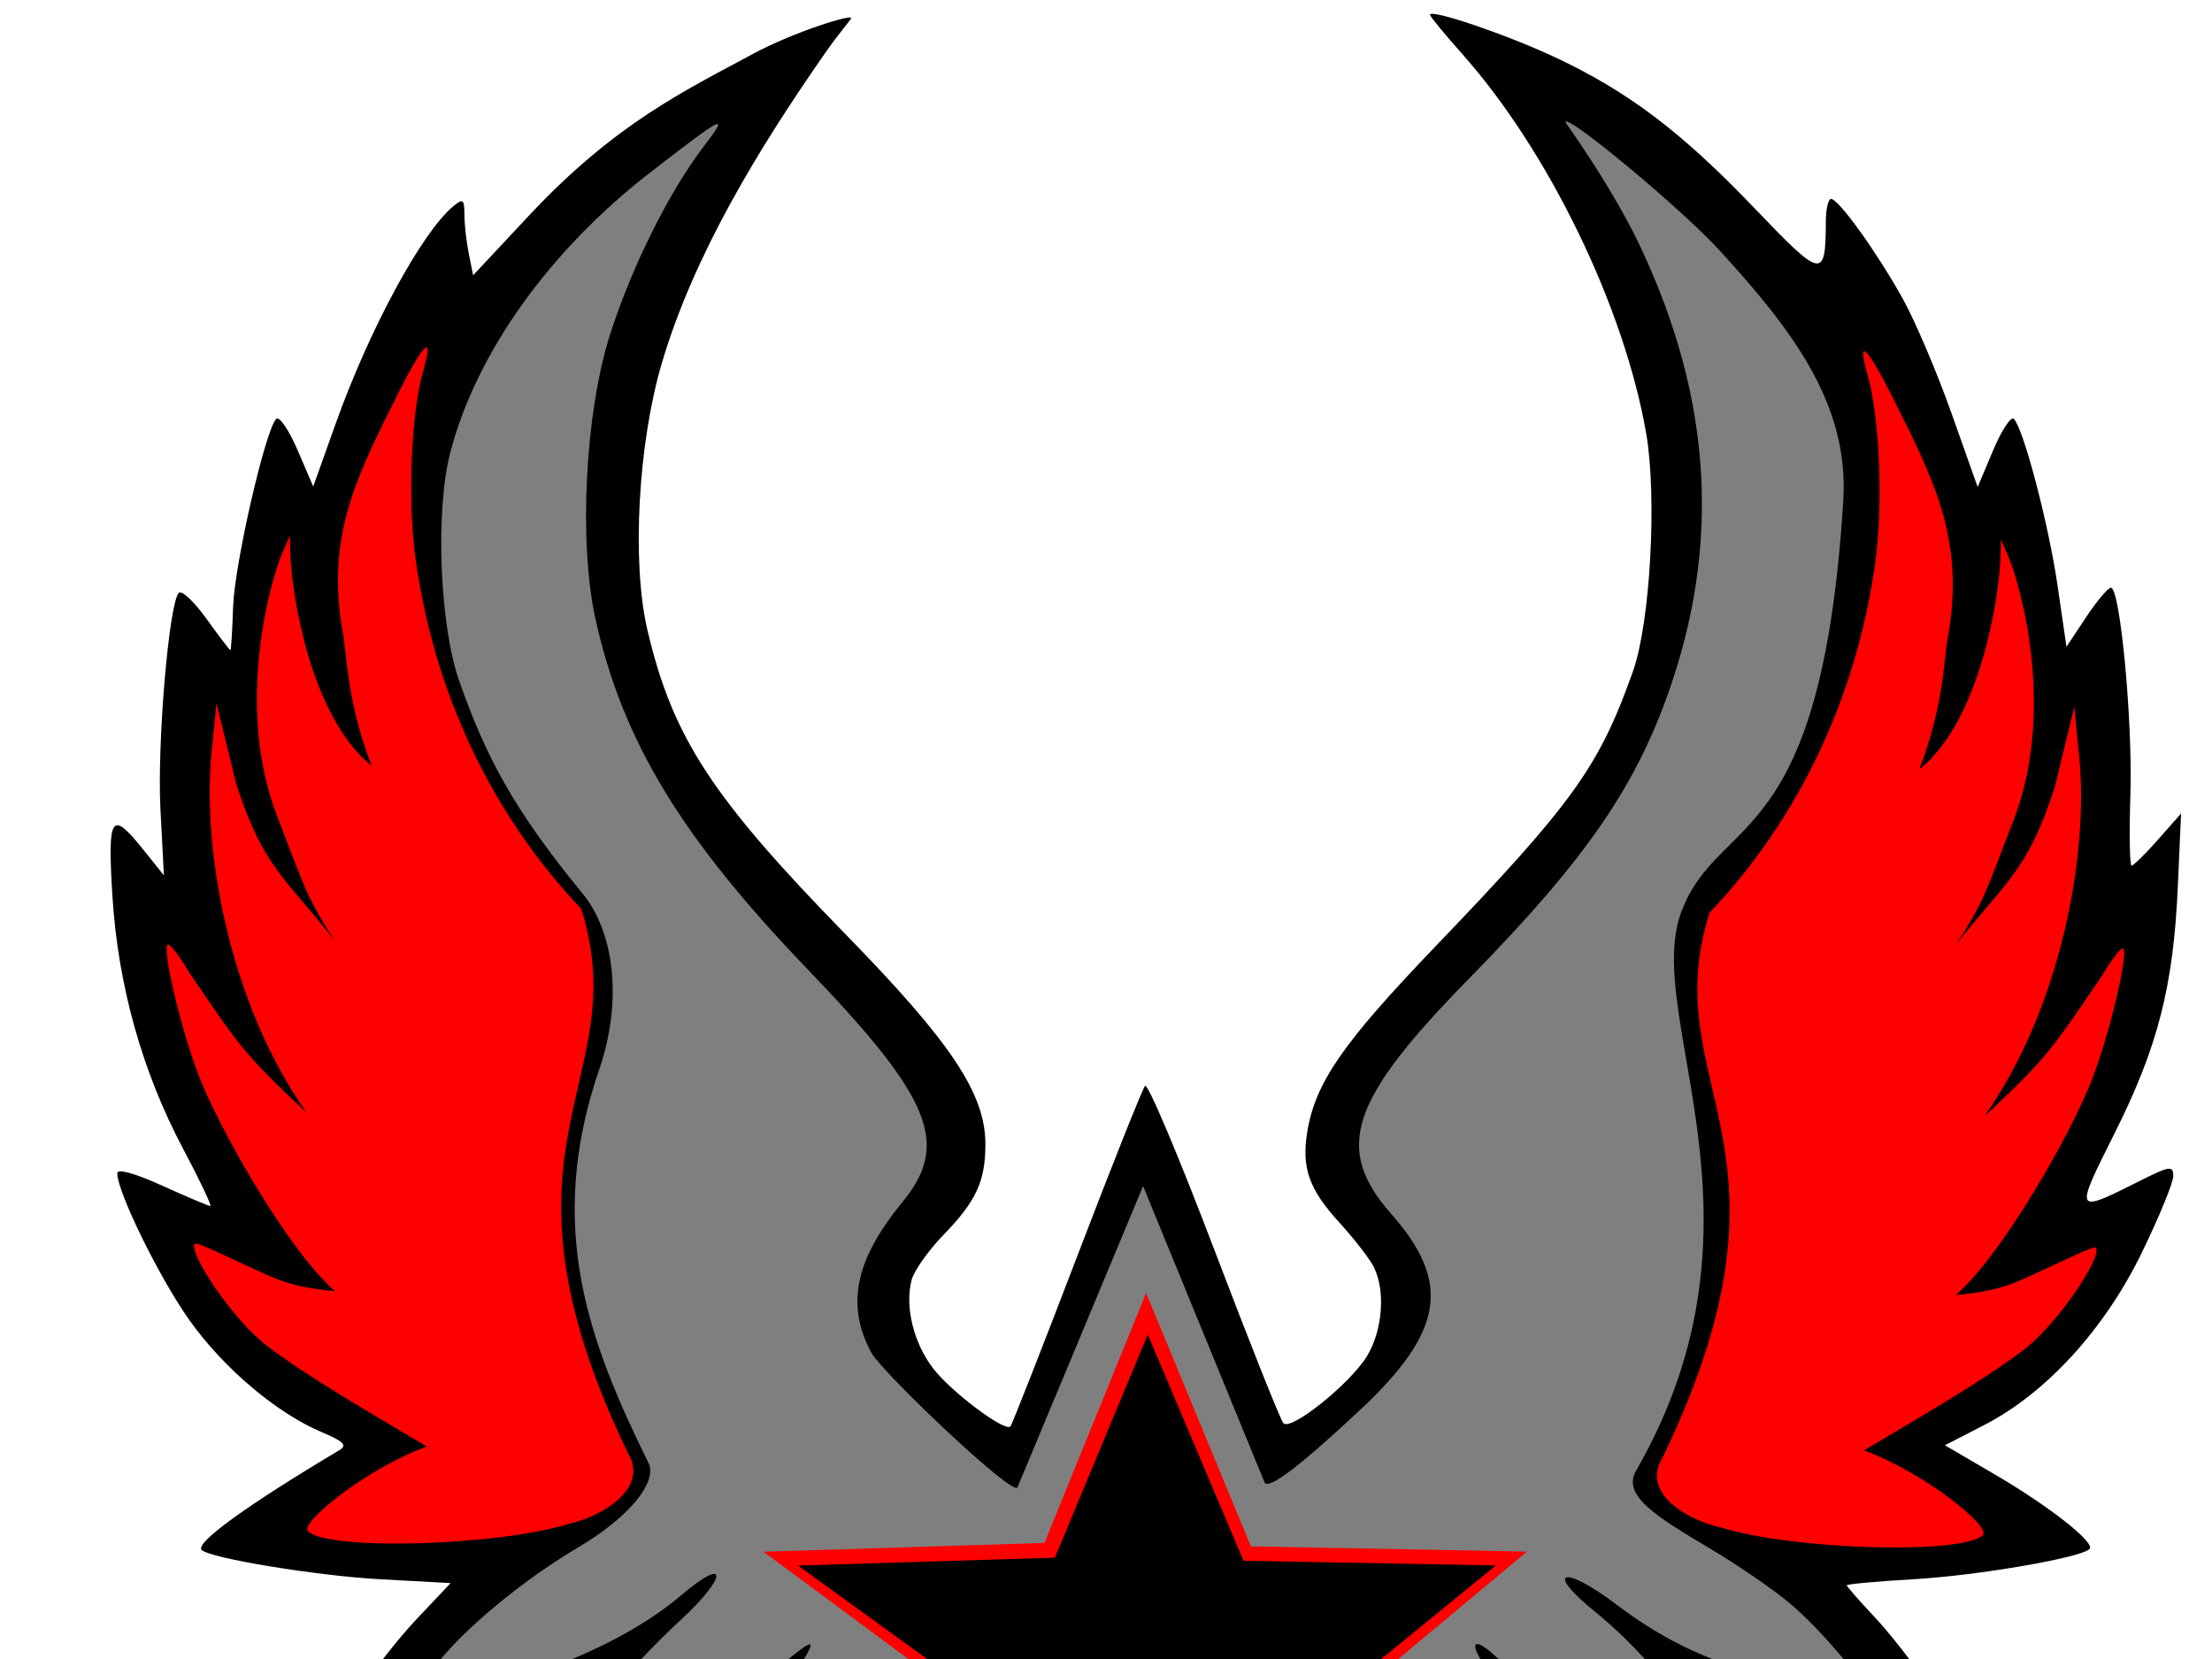 <?xml version="1.0"?><svg width="640" height="480" xmlns="http://www.w3.org/2000/svg">
 <title>RED STAR EMBLEM</title>
 <g>
  <title>Layer 1</title>
  <path d="m203.545,645.216l35.334,-102.623c-15.004,9.344 -31.238,16.531 -47.946,22.377c-4.595,1.391 -4.693,1.178 -3.347,-7.312c0.762,-4.809 2.666,-13.849 4.231,-20.089c3.973,-15.846 3.838,-16.406 -3.109,-12.814c-6.633,3.43 -36.769,11.058 -43.774,11.08l-4.505,0.014l4.815,-12.791c2.648,-7.035 6.325,-15.711 8.17,-19.281c1.846,-3.569 3.063,-6.778 2.705,-7.13c-0.358,-0.352 -5.173,0.159 -10.7,1.136c-13.465,2.38 -48.033,5.721 -49.045,4.741c-1.464,-1.419 14.364,-23.713 24.276,-34.193l9.73,-10.288l-20.619,-1.133c-18.205,-1 -49.019,-6.072 -51.409,-8.462c-2.005,-2.005 13.018,-12.894 39.834,-28.869c2.349,-1.399 1.259,-2.534 -4.934,-5.139c-13.109,-5.512 -28.422,-18.429 -38.363,-32.36c-8.609,-12.064 -20.836,-36.892 -20.965,-42.571c-0.033,-1.468 4.958,-0.114 12.966,3.517c7.161,3.247 13.438,5.904 13.949,5.904c0.511,0 -3.033,-7.462 -7.874,-16.582c-11.851,-22.325 -18.87,-47.462 -20.447,-73.227c-1.425,-23.295 -0.357,-24.885 8.938,-13.299l5.966,7.436l-1.001,-19.129c-0.994,-19.006 2.46,-59.655 5.321,-62.608c0.822,-0.849 4.429,2.543 8.016,7.537c3.586,4.994 6.691,9.077 6.898,9.074c0.208,-0.003 0.563,-5.656 0.79,-12.562c0.404,-12.314 9.323,-51.188 12.474,-54.369c0.88,-0.888 3.649,3.148 6.154,8.97l4.554,10.586l6.484,-18.159c9.787,-27.411 24.906,-55.347 34.069,-62.952c2.761,-2.292 3.184,-1.976 3.184,2.377c0,2.761 0.567,7.856 1.261,11.323l1.261,6.303l16.078,-17.185c25.067,-26.793 45.031,-36.127 64.794,-46.822c11.693,-6.328 29.401,-11.887 28.485,-10.297c-0.572,0.991 -3.546,4.316 -7.636,10.186c-19.12,27.444 -37.784,58.04 -47.093,89.443c-6.917,23.335 -8.784,57.856 -4.185,77.381c7.3,30.989 18.617,48.344 57.435,88.083c30.449,31.171 40.342,46.03 40.342,60.595c0,10.707 -2.658,16.491 -12.007,26.124c-4.484,4.621 -8.702,10.588 -9.373,13.261c-1.943,7.74 0.588,18.072 6.243,25.485c5.121,6.714 20.729,18.452 22.362,16.819c0.455,-0.455 9.094,-22.456 19.199,-48.89c10.104,-26.435 19.002,-48.779 19.773,-49.654c0.771,-0.875 9.756,20.38 19.966,47.232c10.211,26.853 19.24,49.523 20.065,50.379c2.189,2.271 19.186,-11.345 24.112,-19.317c4.637,-7.503 5.504,-19.244 1.927,-26.086c-1.262,-2.415 -5.754,-8.181 -9.981,-12.813c-8.654,-9.484 -10.846,-15.703 -9.172,-26.018c2.318,-14.285 10.211,-25.705 37.23,-53.867c39.734,-41.415 47.231,-51.863 57.022,-79.472c5.013,-14.135 7.014,-50.466 3.798,-68.936c-6.353,-36.482 -28.191,-81.506 -53.179,-109.641c-5.144,-5.792 -9.354,-10.905 -9.354,-11.361c0,-1.807 21.931,5.625 36,12.2c21.191,9.904 36.8,21.697 57.823,43.688c19.713,20.62 20.642,20.793 20.713,3.864c0.015,-3.593 0.706,-6.504 1.535,-6.47c2.213,0.091 13.14,15.292 20.625,28.693c3.585,6.419 9.949,21.343 14.142,33.163l7.623,21.492l4.487,-10.647c2.468,-5.856 5.169,-9.926 6.003,-9.045c2.843,3.006 10.085,30.677 12.645,48.316l2.555,17.603l5.672,-8.542c3.12,-4.698 6.354,-8.542 7.188,-8.542c2.682,0 6.318,38.543 5.641,59.799c-0.361,11.333 -0.205,20.604 0.348,20.601c0.553,-0.002 3.999,-3.396 7.659,-7.541l6.654,-7.537l-0.936,21.104c-1.28,28.865 -5.782,46.447 -18.274,71.367c-11.742,23.424 -11.759,23.392 7.408,13.759c8.511,-4.278 9.547,-4.423 9.547,-1.34c0,1.902 -4.103,11.892 -9.117,22.199c-10.761,22.12 -27.647,40.597 -45.525,49.813l-11.429,5.892l14.444,8.442c15.783,9.224 29.159,19.752 27.395,21.561c-2.463,2.526 -32.182,7.65 -50.636,8.731c-10.778,0.631 -19.596,1.429 -19.596,1.773c0,0.344 3.646,4.509 8.103,9.255c8.648,9.21 24.055,30.999 24.055,34.02c0,1.001 -2.035,1.404 -4.522,0.897c-2.487,-0.507 -11.758,-1.482 -20.601,-2.165c-8.844,-0.684 -20.043,-2.125 -24.888,-3.204c-4.845,-1.079 -9.204,-1.566 -9.687,-1.083c-0.483,0.483 1.105,4.767 3.529,9.519c2.424,4.752 6.056,13.432 8.072,19.289c3.14,9.127 3.236,10.649 0.672,10.649c-6.837,0 -34.608,-6.625 -42.749,-10.198l-8.774,-3.851l1.245,4.512c3.167,11.482 7.779,37.824 6.795,38.809c-13.888,3.516 -53.854,-28.781 -50.866,-19.847l33.522,100.236l-125.82,-87.552l-128.873,87.257z" id="path5842" fill="#000000"/>
  <path d="m329.633,545.984l109.727,77.291l-43.949,-117.387c-0.986,-2.634 4.554,-9.649 7.687,-3.317c5.46,11.036 30.259,33.946 45.472,42.009c6.98,3.699 13.071,6.345 13.536,5.88c1.816,-1.816 -5.451,-24.362 -12.12,-37.605c-3.863,-7.671 -11.088,-18.937 -16.056,-25.036c-11.138,-13.675 -8.519,-16.885 3.307,-4.054c15.268,16.564 42.13,33.305 60.675,37.814c6.911,1.68 6.562,-0.034 -3.357,-16.498c-9.089,-15.086 -20.81,-28.823 -33.095,-38.786c-14.773,-11.981 -9.246,-13.758 6.27,-2.016c14.38,10.883 27.771,17.017 48.992,22.445c16.228,4.15 22.672,4.833 22.591,2.392c-0.103,-3.073 -13.296,-18.503 -21.842,-25.546c-4.856,-4.002 -14.929,-10.9 -22.386,-15.33c-16.002,-9.506 -25.855,-15.539 -21.707,-22.741c41.866,-72.697 1.619,-131.248 13.108,-161.737c10.833,-28.748 40.508,-16.634 46.834,-118.936c1.713,-27.829 -14.668,-49.321 -35.894,-72.485c-11.042,-12.05 -44.489,-39.844 -44.489,-36.969c7.21,10.338 13.994,20.905 19.808,32.169c21.824,44.082 25.451,86.523 11.079,129.638c-9.863,29.588 -24.505,51.011 -58.657,85.822c-34.728,35.399 -39.321,49.277 -22.596,68.277c17.492,19.872 15.175,34.043 -9.307,56.906c-17.627,16.461 -26.45,23.025 -27.414,20.671l-35.117,-85.69l-36.344,87.161c-1.177,2.822 -38.146,-32.244 -42.165,-38.746c-9.121,-16.449 -1.786,-30.553 8.646,-43.513c14.137,-16.92 8.862,-30.112 -26.923,-67.329c-36.728,-38.198 -53.749,-66.212 -61.608,-101.397c-4.981,-22.297 -3.067,-59.956 4.201,-82.657c6.207,-19.388 16.983,-41.075 26.815,-53.967c7.873,-10.323 6.627,-9.736 -15.204,7.166c-29.181,22.593 -50.349,52.219 -57.853,80.969c-4.417,16.919 -3.105,50.149 2.619,66.335c7.786,22.019 15.698,36.909 35.119,60.725c9.944,11.49 12.052,31.926 5.383,51.349c-15.768,45.925 -2.936,79.062 14.214,114.049c2.512,5.126 -4.637,15.149 -20.802,24.677c-17.922,10.564 -38.113,28.102 -42.809,37.184l-3.083,5.962l9.731,-1.365c23.722,-3.327 50.553,-14.707 66.327,-28.132c13.958,-11.88 13.566,-5.402 -0.451,7.441c-7.345,6.73 -16.696,16.818 -20.78,22.417c-9.743,13.358 -18.906,29.319 -17.588,30.638c1.685,1.685 15.295,-3.294 30.46,-11.143c8.451,-4.374 20.166,-13.094 29.338,-21.838c8.398,-8.006 15.808,-14.016 16.468,-13.357c0.659,0.659 -3.218,6.962 -8.617,14.005c-11.381,14.849 -20.519,33.131 -24.772,49.56c-3.466,13.389 -2.669,13.859 10.52,6.206c21.02,-12.196 48.414,-38.559 48.414,-46.59c0,-1.28 4.744,-3.31 4.404,-2.327l-42.656,123.106l107.898,-73.774z" id="path5840" stroke-miterlimit="4" marker-start="none" stroke-width="0" fill="#7f7f7f"/>
  <path d="m331.123,529.609l-84.204,58.074l32.703,-95.218l-58.73,-43.501l81.3,-2.554l29.417,-72.296l30.312,73.301l79.901,1.507l-60.425,50.411l33.759,90.039l-84.031,-59.764z" id="path5838" stroke-miterlimit="4" stroke-width="10" fill="#ff0000"/>
  <path d="m123.31,100.52c-0.975,0.248 -3.674,4.517 -7.788,12.687c-12.354,24.532 -21.401,42.057 -16.284,70.145c1.108,6.079 1.213,20.151 8.299,38.2c-18.015,-14.368 -23.264,-50.848 -23.546,-61.553l-0.126,-5.025l-2.198,5.025c-3.27,7.589 -13.942,44.269 -1.378,76.423c7.249,18.55 7.955,22.579 16.607,35.843c-13.74,-17.776 -20.71,-20.886 -28.627,-45.694l-5.633,-23.171l-1.445,14.634c-2.747,27.879 5.239,72.387 27.452,103.806c-18.929,-17.527 -20.123,-20.422 -33.858,-40.369c-2.928,-4.996 -5.766,-8.68 -6.281,-8.165c-1.559,1.559 3.619,23.543 8.73,37.183c5.993,15.992 26.398,51.679 39.71,63.089c-13.293,-1.336 -16.111,-3.056 -26.475,-7.817c-8.19,-3.762 -13.541,-6.415 -14.051,-5.904c-2.182,2.182 10.783,21.964 21.041,29.709c12.465,9.411 30.474,19.658 46.01,28.948c-17.554,6.424 -36.806,22.087 -34.39,24.502c5.722,5.722 55.033,4.302 75.811,-2.198c9.177,-2.049 23.162,-10.186 16.707,-20.539c-43.403,-90.38 2.545,-106.689 -13.441,-157.337c-25.867,-27.24 -42.559,-62.502 -47.923,-101.248c-2.333,-16.848 -1.302,-42.124 2.198,-54.33c1.377,-4.801 1.638,-7.039 0.879,-6.846z" id="path5836" fill="#ff0000"/>
  <path d="m539.477,101.651c0.975,0.248 3.674,4.517 7.788,12.687c12.354,24.532 21.401,42.057 16.284,70.145c-1.107,6.079 -1.213,20.151 -8.299,38.2c18.015,-14.368 23.264,-50.848 23.546,-61.553l0.126,-5.025l2.198,5.025c3.27,7.589 13.942,44.269 1.378,76.423c-7.249,18.55 -7.955,22.579 -16.607,35.843c13.74,-17.776 20.71,-20.886 28.627,-45.694l5.633,-23.171l1.445,14.635c2.747,27.879 -5.239,72.387 -27.452,103.806c18.929,-17.527 20.123,-20.422 33.858,-40.369c2.928,-4.996 5.766,-8.68 6.281,-8.165c1.559,1.559 -3.619,23.543 -8.73,37.183c-5.993,15.992 -26.398,51.679 -39.71,63.089c13.293,-1.336 16.111,-3.056 26.475,-7.817c8.19,-3.762 13.541,-6.415 14.051,-5.904c2.182,2.182 -10.783,21.964 -21.041,29.709c-12.465,9.411 -30.474,19.658 -46.01,28.948c17.554,6.424 36.806,22.087 34.39,24.502c-5.722,5.722 -55.033,4.302 -75.811,-2.198c-9.328,-2.037 -23.485,-9.762 -16.707,-20.539c43.403,-90.38 -2.545,-106.689 13.441,-157.337c25.867,-27.24 42.559,-62.502 47.923,-101.248c2.333,-16.848 1.302,-42.124 -2.198,-54.33c-1.377,-4.801 -1.638,-7.039 -0.879,-6.846z" id="path1893" fill="#ff0000"/>
  <path d="m331.643,524.994l-76.963,51.869l29.89,-85.044l-53.68,-38.853l74.308,-2.281l26.887,-64.571l27.705,65.469l73.03,1.346l-55.229,45.025l30.855,80.419l-76.804,-53.379z" stroke-miterlimit="4" stroke-width="10" fill="#000000" id="svg_2"/>
 </g>
</svg>